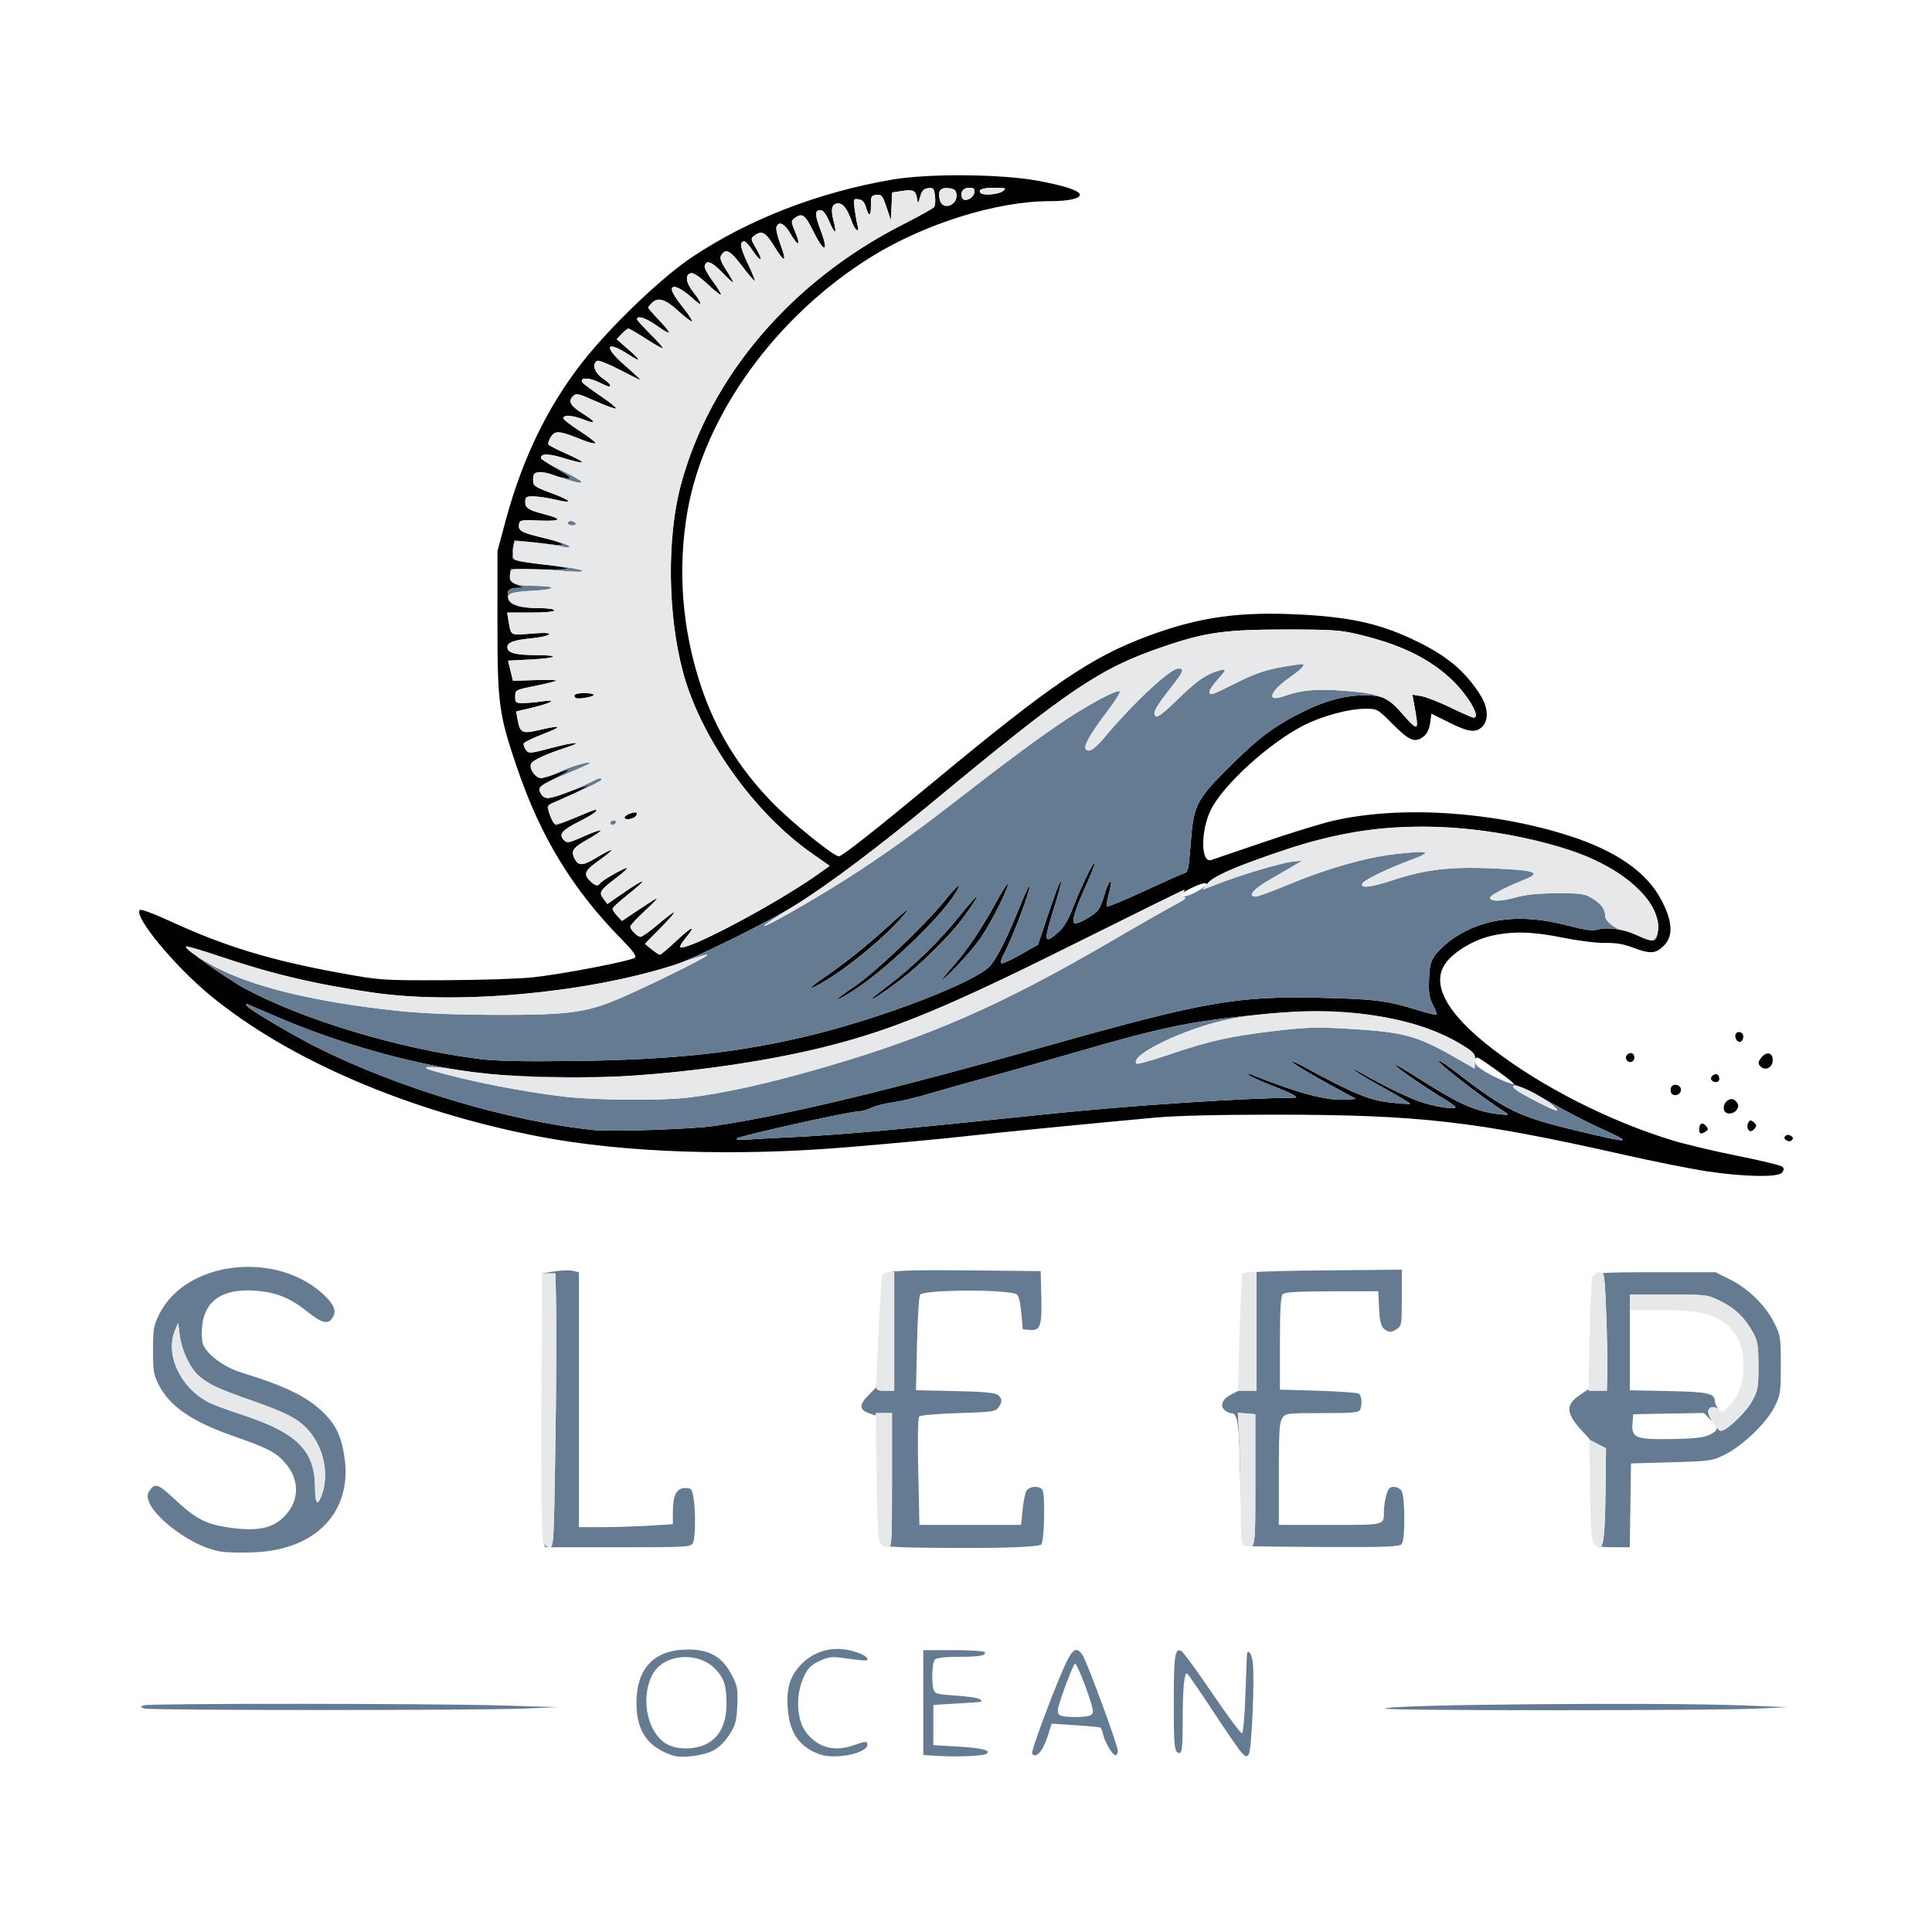 <?xml version="1.0" encoding="UTF-8"?>
<svg xmlns="http://www.w3.org/2000/svg" xmlns:xlink="http://www.w3.org/1999/xlink" width="1000px" height="1000px" viewBox="0 0 5036.398 5036.398">
  <g id="20341927-07a7-4dd6-8a90-05a4cc2a1f05">
    <g style="">
      <g id="20341927-07a7-4dd6-8a90-05a4cc2a1f05-child-0">
        <path style="stroke: rgb(193,193,193); stroke-width: 0; stroke-dasharray: none; stroke-linecap: butt; stroke-dashoffset: 0; stroke-linejoin: miter; stroke-miterlimit: 4; fill: rgb(1,1,1); fill-rule: nonzero; opacity: 1;" transform="matrix(5.829 0 0 5.829 2518.199 2518.199) matrix(1 0 0 1 0 -129.874)  translate(-512.104, -372.174)" d="M 843.50 593.87 C 836.35 592.79 819.47 589.42 806.00 586.38 C 739.89 571.46 714.93 568.59 651.00 568.53 C 626.06 568.51 606.15 568.99 597.00 569.82 C 572.09 572.08 521.87 577.00 513.50 577.99 C 505.07 579.00 481.32 581.22 459.50 583.05 C 408.97 587.28 359.21 585.59 321.50 578.37 C 263.08 567.18 209.01 543.99 174.00 515.10 C 157.98 501.88 139.77 479.77 142.62 477.00 C 143.11 476.54 148.87 478.64 155.50 481.70 C 180.58 493.28 200.92 499.49 232.50 505.23 C 250.22 508.45 250.94 508.50 279.00 508.40 C 294.67 508.35 312.45 507.77 318.50 507.11 C 332.00 505.65 362.69 499.71 364.11 498.29 C 364.83 497.57 363.02 495.09 358.24 490.25 C 336.37 468.07 322.03 444.64 311.49 413.85 C 303.17 389.56 302.56 385.09 302.56 348.50 L 302.57 316.50 L 306.19 303.00 C 314.12 273.46 326.62 248.55 343.83 227.97 C 356.88 212.37 377.14 193.34 389.48 185.10 C 414.95 168.09 445.98 156.05 479.00 150.37 C 495.18 147.59 527.43 147.82 543.96 150.83 C 556.16 153.06 563.00 155.32 563.00 157.14 C 563.00 158.89 557.80 160.00 549.53 160.00 C 525.99 160.00 493.87 169.99 470.00 184.74 C 427.27 211.15 395.11 255.55 387.56 298.57 C 383.03 324.39 385.08 351.28 393.51 376.66 C 400.07 396.42 410.18 413.06 424.96 428.41 C 433.53 437.31 452.85 453.00 455.25 453.00 C 456.68 453.00 470.95 441.77 498.08 419.30 C 550.40 375.96 568.19 363.87 593.50 354.48 C 616.70 345.87 634.55 343.40 662.50 344.92 C 685.24 346.16 698.45 349.29 714.47 357.21 C 727.67 363.74 735.52 370.44 742.08 380.79 C 745.62 386.37 745.98 392.02 743.00 395.00 C 740.10 397.90 736.88 397.49 728.07 393.09 L 720.24 389.19 L 719.68 393.33 C 719.34 395.89 718.29 398.15 716.95 399.24 C 713.02 402.42 710.51 401.47 703.07 394.00 C 696.16 387.06 696.05 387.00 690.71 387.00 C 683.38 387.00 671.66 390.14 663.33 394.33 C 647.95 402.08 627.06 421.05 621.58 432.24 C 616.97 441.67 617.09 456.20 621.77 454.65 C 622.72 454.34 633.24 450.75 645.15 446.69 C 657.05 442.62 671.02 438.32 676.19 437.12 C 706.02 430.23 747.40 432.82 781.50 443.70 C 803.01 450.57 816.68 460.12 823.25 472.86 C 828.19 482.44 828.44 488.71 824.08 493.08 C 820.55 496.60 817.99 496.73 810.29 493.79 C 806.20 492.22 802.60 491.62 798.00 491.73 C 794.42 491.82 786.05 490.79 779.39 489.44 C 765.30 486.60 756.65 486.37 746.92 488.59 C 739.43 490.29 730.80 495.36 726.94 500.32 C 719.61 509.74 726.80 523.20 747.72 539.24 C 769.85 556.20 799.57 571.30 827.95 580.01 C 833.70 581.77 846.90 584.91 857.28 586.98 C 867.65 589.05 876.63 591.23 877.23 591.83 C 878.01 592.61 877.96 593.35 877.04 594.46 C 875.23 596.63 860.11 596.36 843.50 593.87 Z M 294.00 543.57 C 301.59 544.55 313.50 544.81 337.00 544.52 C 382.43 543.96 411.63 540.71 444.50 532.57 C 476.15 524.72 516.24 509.14 522.72 502.18 C 525.72 498.96 530.33 489.88 535.52 477.00 C 537.62 471.77 539.72 467.07 540.18 466.54 C 542.50 463.88 533.37 488.58 529.08 496.59 C 527.86 498.87 527.41 500.64 528.01 500.84 C 528.58 501.03 532.48 499.23 536.69 496.84 L 544.34 492.50 L 547.66 482.50 C 552.11 469.06 554.13 463.80 554.63 464.29 C 554.85 464.52 553.46 469.76 551.52 475.94 C 546.67 491.40 546.89 492.67 553.42 486.94 C 555.86 484.80 557.84 481.44 560.05 475.71 C 563.34 467.19 568.70 456.00 569.49 456.00 C 570.07 456.00 569.16 458.35 564.59 468.69 C 560.43 478.11 559.18 483.00 560.91 483.00 C 563.19 483.00 569.99 478.94 571.40 476.74 C 572.19 475.51 573.32 472.70 573.92 470.50 C 575.09 466.16 576.96 462.65 576.98 464.74 C 576.99 465.42 576.46 467.99 575.80 470.45 C 575.14 472.92 574.84 475.17 575.13 475.46 C 575.42 475.75 582.82 472.67 591.58 468.62 C 600.33 464.57 608.43 460.97 609.56 460.62 C 611.43 460.05 611.71 458.80 612.59 447.24 C 613.89 429.99 615.06 427.70 630.40 412.48 C 643.26 399.70 650.60 394.27 663.50 388.01 C 673.46 383.18 681.84 381.00 690.44 381.00 C 698.68 381.00 701.31 382.31 707.40 389.43 C 714.44 397.67 714.81 397.27 712.36 384.10 L 711.73 380.69 L 715.59 381.32 C 717.72 381.67 723.67 383.98 728.82 386.47 C 733.97 388.96 738.59 391.00 739.09 391.00 C 742.73 391.00 736.11 380.05 728.13 372.88 C 718.27 364.01 705.82 358.12 687.84 353.80 C 679.49 351.80 675.95 351.56 654.50 351.57 C 627.94 351.59 619.10 352.84 600.50 359.18 C 571.93 368.93 558.63 377.88 497.50 428.48 C 473.57 448.29 450.59 465.62 436.83 474.24 C 424.27 482.10 390.31 498.90 381.00 501.86 C 342.11 514.19 284.58 519.39 246.97 513.96 C 221.33 510.26 201.65 505.62 178.67 497.84 C 170.51 495.09 163.62 493.04 163.36 493.31 C 162.46 494.20 181.45 507.75 190.00 512.32 C 216.14 526.28 258.50 539.01 294.00 543.57 Z M 371.50 494.56 C 373.15 495.90 374.82 496.99 375.21 497.00 C 375.61 497.00 378.88 494.24 382.49 490.86 C 389.65 484.16 391.73 483.44 386.86 489.36 C 385.16 491.42 383.99 493.32 384.26 493.59 C 386.52 495.86 427.64 474.06 446.32 460.70 L 451.13 457.26 L 443.12 451.64 C 417.21 433.49 393.35 399.89 385.50 370.50 C 378.66 344.88 378.27 310.47 384.57 286.95 C 397.53 238.52 434.01 195.73 483.97 170.37 C 491.10 166.74 497.34 163.27 497.83 162.64 C 498.32 162.01 498.51 159.79 498.24 157.69 C 497.82 154.29 497.50 153.92 495.19 154.19 C 493.21 154.43 492.39 155.31 491.62 158.00 C 490.70 161.23 490.60 161.31 490.23 159.00 C 489.63 155.25 488.59 154.69 483.62 155.43 L 479.09 156.11 L 478.80 162.30 L 478.50 168.50 L 476.55 162.70 C 474.80 157.49 474.35 156.94 472.05 157.20 C 469.75 157.47 469.51 157.91 469.59 161.75 C 469.69 166.81 468.65 167.27 467.36 162.75 C 466.70 160.44 465.75 159.40 464.07 159.16 C 461.79 158.83 461.72 159.00 462.32 163.66 C 462.67 166.32 463.24 169.51 463.59 170.75 C 464.68 174.55 462.48 173.24 461.09 169.25 C 459.12 163.61 457.18 161.00 454.95 161.00 C 452.14 161.00 451.46 163.55 452.87 168.79 C 454.53 175.02 453.56 175.18 450.95 169.10 C 449.42 165.56 448.18 164.00 446.88 164.00 C 444.46 164.00 444.49 166.15 447.00 172.76 C 450.99 183.26 448.76 183.54 443.66 173.17 C 440.21 166.16 438.72 165.11 435.60 167.49 C 433.75 168.91 433.75 169.04 435.80 173.97 C 438.39 180.22 437.09 180.53 433.55 174.50 C 430.88 169.94 428.42 168.75 427.35 171.52 C 427.03 172.36 427.77 175.71 428.99 178.97 C 432.15 187.41 431.14 188.03 426.53 180.49 C 422.48 173.87 420.84 172.93 417.52 175.36 C 415.72 176.68 415.75 176.90 418.37 181.36 C 421.69 187.04 420.29 187.55 416.62 182.00 C 415.16 179.80 413.55 178.00 413.04 178.00 C 410.71 178.00 411.09 180.66 414.43 187.69 C 416.42 191.87 417.87 195.46 417.66 195.67 C 417.46 195.88 414.87 192.87 411.92 188.99 C 406.60 181.99 404.67 180.98 402.68 184.14 C 401.89 185.40 402.38 186.92 404.82 190.73 C 406.57 193.45 408.00 195.97 408.00 196.33 C 408.00 196.70 405.79 194.70 403.08 191.89 C 398.33 186.96 395.81 186.07 395.22 189.11 C 395.07 189.91 396.75 192.98 398.96 195.95 C 401.18 198.92 402.77 201.56 402.51 201.83 C 402.24 202.09 399.54 199.96 396.50 197.09 C 393.24 194.00 390.26 191.99 389.24 192.19 C 386.26 192.76 386.74 196.38 390.41 201.02 C 394.39 206.06 394.30 207.58 390.24 203.81 C 386.18 200.03 382.23 197.74 381.04 198.47 C 379.71 199.30 381.04 201.84 386.19 208.36 C 388.32 211.06 389.84 213.49 389.57 213.76 C 389.29 214.04 386.54 211.95 383.45 209.13 C 377.56 203.75 374.36 202.79 371.57 205.57 C 370.71 206.44 370.00 207.36 370.00 207.63 C 370.00 207.90 372.32 210.57 375.15 213.56 C 381.09 219.84 380.57 220.48 373.57 215.50 C 368.98 212.24 365.00 210.97 365.00 212.78 C 365.00 213.21 367.69 216.22 370.97 219.47 C 374.26 222.73 376.77 225.57 376.55 225.79 C 376.32 226.01 372.95 224.12 369.04 221.59 C 365.13 219.07 361.58 217.00 361.14 217.00 C 360.71 217.00 359.35 218.07 358.12 219.37 L 355.89 221.75 L 361.18 226.37 C 366.98 231.45 367.00 232.32 361.23 228.60 C 350.99 222.00 349.91 225.04 359.52 233.42 C 363.67 237.04 366.83 240.00 366.55 240.00 C 366.27 240.00 362.04 237.91 357.15 235.36 C 352.26 232.81 347.75 231.04 347.13 231.42 C 344.78 232.87 345.95 236.71 349.49 239.12 C 351.41 240.43 352.99 241.84 352.99 242.25 C 353.00 243.35 352.50 243.22 347.63 240.85 C 343.39 238.79 339.19 238.88 340.51 241.01 C 340.85 241.57 344.52 244.31 348.65 247.10 C 352.78 249.89 355.91 252.42 355.61 252.73 C 355.30 253.03 351.20 251.56 346.49 249.47 C 338.64 245.97 337.79 245.78 336.32 247.25 C 334.03 249.54 335.26 251.62 340.99 255.18 C 346.84 258.82 346.85 259.96 341.02 257.63 C 336.42 255.78 332.00 255.49 332.00 257.03 C 332.00 257.60 335.41 260.25 339.58 262.93 C 343.75 265.60 346.79 268.01 346.33 268.30 C 345.87 268.58 342.93 267.77 339.80 266.50 C 330.31 262.64 328.39 262.48 326.48 265.39 C 325.57 266.78 325.08 268.31 325.38 268.81 C 325.68 269.30 329.33 271.18 333.49 273.00 C 337.64 274.81 340.81 276.53 340.51 276.82 C 340.22 277.11 336.66 276.30 332.59 275.03 C 325.72 272.87 322.00 272.78 322.00 274.76 C 322.00 275.22 325.26 277.47 329.25 279.77 C 335.10 283.14 335.99 283.95 333.87 283.97 C 332.43 283.99 329.57 283.30 327.52 282.44 C 325.47 281.59 322.60 281.02 321.15 281.19 C 318.94 281.45 318.50 282.00 318.50 284.50 C 318.50 287.34 318.93 287.66 326.76 290.58 C 336.05 294.04 336.77 295.48 328.19 293.43 C 325.06 292.68 320.81 292.06 318.75 292.04 C 315.42 292.00 315.00 292.28 315.00 294.46 C 315.00 297.25 316.37 298.14 323.50 299.99 C 331.96 302.20 331.25 303.21 321.50 302.84 C 312.89 302.51 312.49 302.59 312.19 304.68 C 311.80 307.41 313.41 308.28 323.00 310.53 C 332.01 312.65 334.84 314.57 327.50 313.59 C 324.75 313.22 319.72 312.65 316.32 312.32 L 310.14 311.72 L 309.45 315.44 C 309.06 317.48 309.14 319.54 309.62 320.02 C 310.11 320.50 314.77 321.42 320.00 322.05 C 337.63 324.19 338.44 324.91 323.00 324.70 L 308.50 324.50 L 308.18 327.27 C 307.92 329.58 308.41 330.28 311.18 331.48 L 314.50 332.92 L 311.31 332.96 C 307.60 333.01 306.58 334.19 307.40 337.46 C 308.18 340.55 312.55 342.00 321.15 342.00 C 325.05 342.00 328.00 342.43 328.00 343.00 C 328.00 343.60 323.82 344.00 317.45 344.00 L 306.91 344.00 L 307.53 347.75 C 308.03 350.74 308.21 352.34 309.10 353.13 C 310.21 354.10 312.40 353.83 317.64 353.40 C 323.59 352.92 326.10 353.03 325.66 353.75 C 325.30 354.32 321.74 355.12 317.75 355.51 C 309.78 356.30 307.00 357.33 307.00 359.50 C 307.00 362.00 310.62 363.00 319.60 363.00 C 331.16 363.00 329.43 364.37 317.08 365.00 L 307.32 365.50 L 308.41 370.00 L 309.50 374.50 L 319.48 374.19 C 324.97 374.02 329.20 374.13 328.89 374.44 C 328.58 374.75 324.32 375.81 319.41 376.80 C 310.61 378.57 310.50 378.63 310.50 381.55 C 310.50 384.26 310.78 384.50 314.00 384.47 C 315.92 384.46 319.73 384.12 322.46 383.71 C 329.56 382.66 326.90 384.41 318.23 386.49 L 310.95 388.23 L 311.59 391.86 C 312.64 397.79 313.65 398.29 321.07 396.55 C 331.36 394.12 332.17 394.82 323.07 398.29 C 318.44 400.05 314.49 401.97 314.31 402.54 C 314.12 403.11 314.57 404.39 315.29 405.39 C 316.56 407.11 317.06 407.07 326.86 404.49 C 337.77 401.61 341.71 401.63 332.81 404.52 C 323.84 407.43 318.17 410.11 317.55 411.73 C 316.72 413.88 319.64 418.00 321.99 418.00 C 323.05 418.00 326.25 417.08 329.09 415.96 C 336.47 413.06 336.14 414.12 328.46 418.02 C 320.90 421.86 320.53 422.25 321.99 424.98 C 323.44 427.69 326.09 427.49 334.95 423.99 C 339.04 422.38 342.60 421.27 342.85 421.52 C 343.27 421.94 333.14 426.86 327.30 429.08 C 326.03 429.56 325.00 430.43 325.00 431.01 C 325.00 432.86 327.87 439.00 328.73 439.00 C 329.19 439.00 333.30 437.42 337.86 435.50 C 346.97 431.66 347.41 431.53 346.48 433.02 C 346.14 433.59 342.71 435.63 338.88 437.56 C 331.37 441.34 329.83 443.26 332.31 445.74 C 333.75 447.18 334.52 447.03 341.06 444.11 C 345.01 442.35 348.45 441.12 348.72 441.39 C 348.98 441.65 346.72 443.27 343.68 444.98 C 336.40 449.09 335.39 450.36 336.84 453.56 C 338.63 457.47 340.48 457.46 347.02 453.49 C 350.38 451.45 353.31 449.97 353.54 450.21 C 353.77 450.44 351.27 452.53 347.98 454.85 C 341.54 459.39 340.89 460.89 344.00 464.00 C 346.19 466.19 347.56 466.51 348.46 465.06 C 349.25 463.79 360.01 457.68 360.54 458.20 C 360.77 458.43 358.80 460.27 356.16 462.28 C 348.32 468.26 347.79 469.07 349.93 471.91 L 351.74 474.30 L 359.39 469.01 C 363.60 466.10 367.24 463.91 367.48 464.14 C 367.71 464.38 364.80 467.03 361.00 470.04 C 357.21 473.04 354.08 475.92 354.05 476.44 C 354.02 476.95 354.96 478.39 356.12 479.63 L 358.25 481.89 L 365.37 477.12 C 375.81 470.14 376.22 470.15 368.72 477.16 C 364.99 480.65 361.95 483.91 361.97 484.42 C 362.02 485.86 365.17 489.00 366.58 489.00 C 367.27 489.00 370.74 486.52 374.28 483.50 C 377.83 480.48 381.11 478.00 381.59 478.00 C 382.06 478.00 379.31 481.18 375.47 485.06 L 368.50 492.13 Z M 345.50 575.39 C 353.67 576.24 389.84 575.02 399.50 573.58 C 431.39 568.82 477.79 557.67 547.50 538.02 C 618.94 517.89 633.05 515.40 670.91 516.27 C 694.83 516.82 700.51 517.54 713.79 521.67 C 718.35 523.10 722.28 524.06 722.52 523.81 C 722.77 523.57 722.05 521.59 720.92 519.43 C 719.28 516.26 718.94 514.03 719.19 507.92 C 719.46 501.41 719.90 499.82 722.34 496.62 C 723.90 494.58 727.55 491.33 730.46 489.40 C 743.92 480.46 760.58 478.61 780.65 483.82 C 788.73 485.92 792.27 486.42 794.50 485.77 C 798.98 484.48 806.33 485.59 812.95 488.56 C 816.20 490.02 819.30 490.93 819.85 490.59 C 821.90 489.33 822.16 483.99 820.43 478.75 C 816.97 468.28 800.78 456.23 782.00 450.15 C 761.82 443.61 738.11 439.85 716.50 439.77 C 691.43 439.68 671.92 443.63 639.90 455.30 C 628.12 459.60 621.91 462.70 620.18 465.16 C 620.02 465.39 619.79 465.65 619.51 465.91 C 619.92 465.35 619.73 465.01 618.81 465.02 C 617.10 465.05 611.10 467.81 609.13 469.34 C 609.72 468.59 609.97 468.00 609.67 468.00 C 609.36 468.00 587.14 478.94 560.30 492.32 C 513.59 515.60 492.17 525.08 470.65 532.03 C 440.89 541.63 403.85 548.20 363.36 551.07 C 343.23 552.50 307.24 551.76 291.69 549.59 C 263.42 545.65 231.83 536.75 204.47 525.01 C 197.89 522.18 191.86 519.60 191.09 519.27 C 190.18 518.88 189.93 519.08 190.39 519.83 C 191.35 521.38 210.72 532.83 221.78 538.39 C 258.31 556.74 307.62 571.48 345.50 575.39 Z M 756.45 554.07 C 754.42 552.08 741.68 543.00 740.92 543.00 C 740.44 543.00 740.06 543.20 739.79 543.52 C 739.90 541.59 738.99 540.56 735.24 538.15 C 716.32 526.01 685.30 520.19 653.79 522.88 C 613.84 526.28 603.62 528.29 556.50 541.98 C 544.95 545.33 528.75 549.92 520.50 552.16 C 512.25 554.40 501.00 557.57 495.50 559.21 C 490.00 560.84 482.65 562.58 479.16 563.06 C 475.67 563.55 471.44 564.63 469.76 565.47 C 468.07 566.31 465.72 567.00 464.53 567.00 C 460.29 567.00 410.92 577.98 409.50 579.23 C 408.91 579.75 411.61 579.90 416.00 579.58 C 420.12 579.29 429.35 578.79 436.50 578.48 C 443.65 578.17 459.40 577.03 471.50 575.94 C 490.64 574.22 503.94 572.90 551.00 568.03 C 586.40 564.36 637.43 561.03 658.45 561.00 C 661.65 561.00 659.10 559.53 649.00 555.57 C 643.78 553.52 639.05 551.36 638.50 550.77 C 637.80 550.03 638.10 549.95 639.50 550.51 C 660.62 558.97 673.58 562.42 682.05 561.82 L 686.50 561.50 L 673.73 554.52 C 666.70 550.68 659.72 546.50 658.23 545.23 C 656.68 543.92 659.18 544.92 664.00 547.54 C 685.16 559.03 692.38 562.02 701.55 563.06 C 706.35 563.61 710.45 563.88 710.67 563.66 C 710.88 563.45 705.95 560.47 699.71 557.03 C 693.47 553.59 687.27 549.90 685.93 548.83 C 684.59 547.75 685.97 548.28 689.00 549.99 C 698.86 555.56 708.38 560.23 714.50 562.50 C 720.66 564.79 731.00 566.47 731.00 565.19 C 731.00 564.79 728.41 562.94 725.25 561.07 C 718.31 556.98 704.00 547.06 704.00 546.35 C 704.00 545.82 706.89 547.50 718.00 554.50 C 733.20 564.07 740.51 567.18 750.50 568.33 C 754.63 568.80 755.17 568.69 753.61 567.70 C 742.99 560.95 722.54 545.12 723.37 544.30 C 723.65 544.02 727.61 546.69 732.19 550.23 C 753.04 566.39 759.39 569.47 784.30 575.47 C 809.99 581.66 811.23 581.56 795.65 574.54 C 790.41 572.18 780.59 567.10 773.82 563.25 C 767.65 559.74 760.46 556.22 756.93 554.96 C 757.10 554.86 756.95 554.56 756.45 554.07 Z M 463.26 512.04 C 459.17 514.77 455.31 517.00 454.68 517.00 C 454.04 517.00 457.34 514.45 462.01 511.33 C 471.48 505.01 494.05 483.53 503.14 472.18 C 509.28 464.52 511.12 464.05 506.03 471.45 C 498.54 482.35 476.78 502.99 463.26 512.04 Z M 482.50 508.46 C 474.66 514.39 470.00 517.48 470.00 516.74 C 470.00 516.46 473.49 513.63 477.75 510.45 C 488.05 502.75 500.59 490.50 509.18 479.75 C 518.92 467.57 519.84 468.20 510.62 480.73 C 504.94 488.45 491.72 501.48 482.50 508.46 Z M 449.56 508.43 C 440.81 513.69 440.52 512.77 449.07 506.90 C 457.93 500.81 467.86 492.88 476.32 485.15 C 485.94 476.36 488.00 474.86 484.07 479.50 C 476.38 488.59 460.74 501.70 449.56 508.43 Z M 518.89 489.16 C 516.56 492.59 511.29 498.80 507.19 502.95 C 499.43 510.80 499.28 510.12 506.87 501.50 C 512.69 494.88 519.64 484.51 525.48 473.70 C 528.09 468.86 530.47 465.14 530.76 465.42 C 531.58 466.25 523.57 482.27 518.89 489.16 Z M 500.41 159.50 C 501.64 164.38 508.54 161.87 507.83 156.81 C 507.57 155.02 506.77 154.43 504.24 154.19 C 500.56 153.83 499.39 155.45 500.41 159.50 Z M 851.67 567.33 C 850.34 566.00 851.04 563.05 852.93 562.04 C 854.39 561.26 855.25 561.39 856.43 562.57 C 857.61 563.75 857.74 564.61 856.96 566.07 C 855.95 567.96 853.00 568.66 851.67 567.33 Z M 867.15 546.68 C 866.22 545.56 866.37 544.76 867.83 542.96 C 870.33 539.88 873.26 540.92 872.82 544.74 C 872.46 547.88 869.10 549.03 867.15 546.68 Z M 518.69 156.36 C 519.90 157.57 526.62 157.00 528.56 155.53 C 530.34 154.18 530.03 154.06 524.81 154.03 C 519.49 154.00 517.20 154.87 518.69 156.36 Z M 510.35 158.48 C 511.19 160.65 515.42 158.83 515.82 156.14 C 516.08 154.42 515.63 154.00 513.54 154.00 C 510.80 154.00 509.40 155.98 510.35 158.48 Z M 827.36 558.51 C 827.02 557.60 827.21 556.39 827.80 555.80 C 829.32 554.28 832.21 555.67 831.81 557.74 C 831.37 560.04 828.16 560.59 827.36 558.51 Z M 345.57 380.89 C 344.97 381.86 338.23 382.90 337.47 382.14 C 336.08 380.74 337.50 380.00 341.56 380.00 C 344.07 380.00 345.87 380.40 345.57 380.89 Z M 861.70 574.66 C 861.42 573.92 861.56 572.71 862.02 571.97 C 862.71 570.86 863.12 570.85 864.44 571.95 C 865.65 572.95 865.76 573.59 864.89 574.63 C 863.45 576.36 862.36 576.37 861.70 574.66 Z M 856.34 534.43 C 855.55 532.38 857.13 530.84 858.90 531.94 C 860.42 532.87 859.72 536.00 858.00 536.00 C 857.42 536.00 856.67 535.29 856.34 534.43 Z M 840.00 575.06 C 840.00 572.41 841.50 571.69 843.07 573.59 C 844.14 574.88 844.12 575.31 842.94 576.06 C 840.75 577.44 840.00 577.19 840.00 575.06 Z M 807.50 544.00 C 806.66 542.65 807.79 541.00 809.56 541.00 C 810.35 541.00 811.00 541.90 811.00 543.00 C 811.00 545.07 808.59 545.76 807.50 544.00 Z M 364.62 434.81 C 363.76 436.19 360.10 436.96 359.44 435.90 C 359.13 435.40 360.09 434.53 361.58 433.97 C 364.41 432.89 365.60 433.22 364.62 434.81 Z M 845.43 552.89 C 844.68 551.67 846.92 549.83 848.20 550.62 C 848.64 550.90 849.00 551.77 849.00 552.56 C 849.00 554.26 846.42 554.49 845.43 552.89 Z M 879.00 580.00 C 878.01 579.39 877.85 578.75 878.52 578.08 C 879.14 577.46 880.08 577.43 881.00 578.00 C 881.99 578.61 882.15 579.25 881.48 579.92 C 880.86 580.54 879.92 580.57 879.00 580.00 Z M 608.36 470.42 C 608.27 471.38 610.53 471.05 613.64 469.65 C 611.96 470.45 610.36 471.00 609.42 471.00 C 608.50 471.00 608.16 470.88 608.36 470.42 Z M 745.71 550.16 C 746.53 550.61 747.38 551.05 748.25 551.49 C 748.65 551.69 749.04 551.88 749.42 552.07 C 748.10 551.45 746.81 550.79 745.71 550.16 Z" stroke-linecap="round"></path>
      </g>
      <g id="20341927-07a7-4dd6-8a90-05a4cc2a1f05-child-1">
        <path style="stroke: rgb(193,193,193); stroke-width: 0; stroke-dasharray: none; stroke-linecap: butt; stroke-dashoffset: 0; stroke-linejoin: miter; stroke-miterlimit: 4; fill: rgb(101,123,145); fill-rule: nonzero; opacity: 1;" transform="matrix(5.829 0 0 5.829 2518.199 2518.199) matrix(1 0 0 1 -0.752 62.459)  translate(-511.353, -564.507)" d="M 294.00 543.57 C 258.50 539.01 216.14 526.28 190.00 512.32 C 184.15 509.19 173.41 501.86 167.50 497.26 L 178.67 497.84 C 170.51 495.09 163.62 493.04 163.36 493.31 C 163.35 493.31 163.35 493.32 163.34 493.33 C 163.34 493.33 163.33 493.34 163.33 493.34 C 162.89 493.78 164.66 495.33 167.50 497.26 C 170.68 499.41 175.20 502.02 179.50 504.06 C 196.86 512.28 222.80 518.28 257.00 522.00 C 268.39 523.23 282.01 523.82 301.00 523.89 C 332.41 524.01 340.92 523.04 354.01 517.88 C 364.38 513.80 395.52 498.59 396.38 497.19 C 396.73 496.63 392.77 497.69 387.58 499.55 C 386.32 500.00 385.04 500.44 383.73 500.87 C 394.38 496.74 419.02 484.58 432.43 476.86 C 427.11 480.20 422.69 483.13 422.00 483.81 C 419.80 485.97 434.45 477.94 450.50 468.18 C 468.25 457.40 485.88 445.09 506.37 429.17 C 530.53 410.40 545.35 399.43 556.75 391.90 C 567.72 384.65 579.23 378.56 580.88 379.14 C 581.43 379.34 578.97 383.33 575.41 388.00 C 567.73 398.09 564.47 403.87 565.75 405.15 C 567.25 406.65 569.56 405.15 574.14 399.68 C 587.07 384.25 603.44 369.00 607.09 369.00 C 609.96 369.00 609.50 370.16 603.66 377.65 C 596.79 386.46 595.49 388.89 596.90 390.30 C 597.68 391.08 600.45 388.97 606.74 382.83 C 615.27 374.50 619.44 371.60 625.19 369.95 C 628.82 368.90 628.73 369.45 624.50 374.13 C 622.58 376.26 621.00 378.67 621.00 379.48 C 621.00 381.25 622.40 380.78 632.50 375.66 C 641.19 371.25 646.65 369.41 655.00 368.06 C 658.58 367.49 661.84 367.01 662.25 367.01 C 664.31 366.99 662.42 369.12 657.00 372.92 C 647.82 379.36 646.24 384.26 654.28 381.38 C 662.10 378.57 669.02 377.97 681.69 378.99 C 689.81 379.64 694.63 380.34 698.33 381.96 C 696.22 381.22 693.80 381.00 690.44 381.00 C 681.84 381.00 673.46 383.18 663.50 388.01 C 650.60 394.27 643.26 399.70 630.40 412.48 C 615.06 427.70 613.89 429.99 612.59 447.24 C 611.71 458.80 611.43 460.05 609.56 460.62 C 608.43 460.97 600.33 464.57 591.58 468.62 C 582.82 472.67 575.42 475.75 575.13 475.46 C 574.84 475.17 575.14 472.92 575.80 470.45 C 576.46 467.99 576.99 465.42 576.98 464.74 C 576.96 462.65 575.09 466.16 573.92 470.50 C 573.32 472.70 572.19 475.51 571.40 476.74 C 569.99 478.94 563.19 483.00 560.91 483.00 C 559.18 483.00 560.43 478.11 564.59 468.69 C 569.16 458.35 570.07 456.00 569.49 456.00 C 568.70 456.00 563.34 467.19 560.05 475.71 C 557.84 481.44 555.86 484.80 553.42 486.94 C 546.89 492.67 546.67 491.40 551.52 475.94 C 553.46 469.76 554.85 464.52 554.63 464.29 C 554.13 463.80 552.11 469.06 547.66 482.50 L 544.34 492.50 L 536.69 496.84 C 532.48 499.23 528.58 501.03 528.01 500.84 C 527.41 500.64 527.86 498.87 529.08 496.59 C 533.37 488.58 542.50 463.88 540.18 466.54 C 539.72 467.07 537.62 471.77 535.52 477.00 C 530.33 489.88 525.72 498.96 522.72 502.18 C 516.24 509.14 476.15 524.72 444.50 532.57 C 411.63 540.71 382.43 543.96 337.00 544.52 C 313.50 544.81 301.59 544.55 294.00 543.57 Z M 345.50 575.39 C 307.62 571.48 258.31 556.74 221.78 538.39 C 210.72 532.83 191.35 521.38 190.39 519.83 C 189.93 519.08 190.18 518.88 191.09 519.27 C 191.86 519.60 197.89 522.18 204.47 525.01 C 229.46 535.73 257.98 544.09 284.28 548.46 C 284.15 548.44 284.02 548.42 283.88 548.40 C 272.18 546.64 266.86 546.86 273.50 548.83 C 288.68 553.34 314.06 558.35 332.50 560.49 C 346.28 562.09 375.62 562.33 387.50 560.94 C 403.97 559.02 424.60 554.40 450.00 546.96 C 496.66 533.28 528.70 519.16 576.70 491.15 C 589.79 483.51 602.97 475.99 606.00 474.44 C 609.83 472.47 610.95 471.49 609.70 471.22 C 609.35 471.15 609.08 471.07 608.89 470.98 C 609.04 470.99 609.21 471.00 609.42 471.00 C 611.54 471.00 616.91 468.24 619.31 466.10 L 617.96 467.92 L 624.73 465.31 C 635.27 461.23 652.97 455.95 657.97 455.40 L 662.50 454.90 L 658.67 457.20 C 656.57 458.46 651.51 461.42 647.42 463.77 C 640.42 467.81 637.90 471.00 641.71 471.00 C 642.66 471.00 649.37 468.53 656.62 465.50 C 673.58 458.44 690.76 453.54 704.00 452.00 C 719.59 450.19 721.29 450.88 710.78 454.74 C 701.09 458.30 690.49 463.40 689.51 464.98 C 687.96 467.49 692.93 466.98 703.30 463.56 C 717.39 458.92 728.47 457.60 747.00 458.37 C 767.26 459.21 769.99 460.22 761.33 463.65 C 753.46 466.76 746.50 470.45 746.50 471.50 C 746.50 473.29 751.25 473.23 757.95 471.37 C 762.58 470.08 768.01 469.54 776.50 469.52 C 787.36 469.50 788.86 469.72 792.26 471.84 C 796.35 474.38 798.00 476.71 798.00 479.95 C 798.00 482.08 803.14 485.98 806.00 486.01 C 806.67 486.02 808.70 486.73 810.90 487.71 C 804.85 485.38 798.52 484.61 794.50 485.77 C 792.27 486.42 788.73 485.92 780.65 483.82 C 760.58 478.61 743.92 480.46 730.46 489.40 C 727.55 491.33 723.90 494.58 722.34 496.62 C 719.90 499.82 719.46 501.41 719.19 507.92 C 718.94 514.03 719.28 516.26 720.92 519.43 C 722.05 521.59 722.77 523.57 722.52 523.81 C 722.28 524.06 718.35 523.10 713.79 521.67 C 700.51 517.54 694.83 516.82 670.91 516.27 C 633.05 515.40 618.94 517.89 547.50 538.02 C 477.79 557.67 431.39 568.82 399.50 573.58 C 389.84 575.02 353.67 576.24 345.50 575.39 Z M 409.50 579.23 C 410.92 577.98 460.29 567.00 464.53 567.00 C 465.72 567.00 468.07 566.31 469.76 565.47 C 471.44 564.63 475.67 563.55 479.16 563.06 C 482.65 562.58 490.00 560.84 495.50 559.21 C 501.00 557.57 512.25 554.40 520.50 552.16 C 528.75 549.92 544.95 545.33 556.50 541.98 C 598.19 529.87 611.00 526.90 641.07 524.02 C 636.98 524.53 633.09 525.16 629.50 525.90 C 609.94 529.93 584.75 542.08 588.40 545.73 C 588.75 546.09 595.22 544.28 602.77 541.71 C 620.89 535.54 630.16 533.46 650.00 531.11 C 664.07 529.45 668.86 529.30 682.50 530.08 C 707.25 531.51 713.40 533.09 729.29 542.07 C 734.90 545.25 739.52 547.88 739.55 547.92 C 739.58 547.97 739.65 546.44 739.70 544.54 C 739.79 541.49 739.28 540.75 735.20 538.13 C 735.21 538.13 735.23 538.14 735.24 538.15 C 739.18 540.68 739.99 541.70 739.77 543.83 C 739.54 546.02 740.36 546.94 745.00 549.75 C 748.03 551.58 752.97 553.79 756.00 554.66 C 756.70 554.86 757.68 555.23 758.85 555.72 C 757.86 555.47 757.16 555.44 756.90 555.70 C 756.18 556.42 758.91 558.32 765.68 561.83 C 776.82 567.61 778.98 568.18 774.17 564.07 C 773.21 563.24 772.03 562.39 770.74 561.54 C 771.78 562.10 772.81 562.68 773.82 563.25 C 780.59 567.10 790.41 572.18 795.65 574.54 C 811.23 581.56 809.99 581.66 784.30 575.47 C 759.39 569.47 753.04 566.39 732.19 550.23 C 727.61 546.69 723.65 544.02 723.37 544.30 C 722.54 545.12 742.99 560.95 753.61 567.70 C 755.17 568.69 754.63 568.80 750.50 568.33 C 740.51 567.18 733.20 564.07 718.00 554.50 C 706.89 547.50 704.00 545.82 704.00 546.35 C 704.00 547.06 718.31 556.98 725.25 561.07 C 728.41 562.94 731.00 564.79 731.00 565.19 C 731.00 566.47 720.66 564.79 714.50 562.50 C 708.38 560.23 698.86 555.56 689.00 549.99 C 685.97 548.28 684.59 547.75 685.93 548.83 C 687.27 549.90 693.47 553.59 699.71 557.03 C 705.95 560.47 710.88 563.45 710.67 563.66 C 710.45 563.88 706.35 563.61 701.55 563.06 C 692.38 562.02 685.16 559.03 664.00 547.54 C 659.18 544.92 656.68 543.92 658.23 545.23 C 659.72 546.50 666.70 550.68 673.73 554.52 L 686.50 561.50 L 682.05 561.82 C 673.58 562.42 660.62 558.97 639.50 550.51 C 638.10 549.95 637.80 550.03 638.50 550.77 C 639.05 551.36 643.78 553.52 649.00 555.57 C 659.10 559.53 661.65 561.00 658.45 561.00 C 637.43 561.03 586.40 564.36 551.00 568.03 C 503.94 572.90 490.64 574.22 471.50 575.94 C 459.40 577.03 443.65 578.17 436.50 578.48 C 429.35 578.79 420.12 579.29 416.00 579.58 C 411.61 579.90 408.91 579.75 409.50 579.23 Z M 796.07 761.74 C 797.52 759.94 797.96 752.40 798.14 735.61 L 798.34 717.72 L 794.62 715.81 L 790.90 713.90 L 790.90 713.50 L 788.10 710.50 C 780.41 702.25 780.02 698.46 786.41 694.06 L 790.52 691.24 L 790.50 692.00 L 794.60 692.00 L 798.71 692.00 L 798.92 684.25 C 799.04 679.99 798.82 668.06 798.43 657.75 C 797.93 644.55 797.68 640.53 796.84 639.40 C 800.39 639.06 807.20 639.00 820.77 639.00 L 847.30 639.00 L 853.82 642.25 C 861.98 646.31 869.59 653.78 873.50 661.54 C 876.37 667.25 876.50 668.05 876.50 680.50 C 876.50 692.69 876.33 693.85 873.72 699.15 C 870.23 706.27 859.39 716.68 851.37 720.62 C 845.72 723.39 844.82 723.52 827.50 724.00 L 809.50 724.50 L 809.23 743.25 L 808.96 762.00 L 801.60 762.00 C 799.15 762.00 797.38 761.93 796.07 761.74 Z M 179.09 763.96 C 164.22 761.82 142.45 743.86 146.65 737.20 C 149.29 733.01 150.57 733.40 158.42 740.73 C 167.20 748.93 171.94 751.49 181.00 752.94 C 195.40 755.25 202.75 753.65 208.35 747.00 C 214.23 740.01 213.82 731.13 207.29 723.90 C 203.25 719.42 199.39 717.46 184.67 712.35 C 166.18 705.94 156.21 699.16 151.23 689.62 C 148.83 685.03 148.55 683.41 148.53 674.00 C 148.50 664.52 148.77 662.95 151.27 657.86 C 163.25 633.47 204.88 629.03 225.76 649.92 C 229.49 653.65 230.47 656.26 229.09 658.84 C 227.07 662.60 224.36 662.08 217.52 656.62 C 209.86 650.52 203.95 648.09 194.89 647.30 C 180.21 646.04 171.86 651.30 170.54 662.63 C 170.16 665.91 170.30 669.65 170.84 671.09 C 172.65 675.85 180.34 681.52 188.22 683.92 C 207.15 689.67 217.38 694.63 224.44 701.49 C 230.35 707.24 232.83 712.46 234.18 721.98 C 237.57 745.97 221.71 762.85 194.50 764.23 C 189.00 764.51 182.07 764.39 179.09 763.96 Z M 496.36 762.23 C 486.56 762.11 481.12 761.97 478.00 761.65 C 478.95 760.41 479.00 755.02 479.00 732.00 L 479.00 702.00 L 471.78 702.00 L 472.15 730.36 C 472.22 735.95 472.30 740.55 472.39 744.33 C 472.30 740.67 472.22 736.25 472.15 730.92 L 471.78 703.12 L 468.87 702.11 C 464.39 700.54 464.24 698.37 468.32 694.18 L 471.91 690.50 L 472.06 687.09 C 472.03 688.22 472.01 689.12 472.01 689.75 C 472.00 691.71 472.52 692.00 476.00 692.00 L 480.00 692.00 L 480.00 639.00 L 477.73 639.00 C 482.21 638.09 492.53 637.97 515.50 638.20 L 545.50 638.50 L 545.78 649.75 C 546.12 663.01 545.35 665.26 540.68 664.81 L 537.50 664.50 L 536.84 657.12 C 536.45 652.75 535.65 649.40 534.87 648.92 C 531.13 646.61 493.92 646.69 491.58 649.02 C 491.08 649.52 490.46 659.35 490.20 670.85 L 489.74 691.77 L 507.23 692.15 C 520.03 692.43 525.17 692.89 526.36 693.89 C 528.37 695.55 528.43 697.03 526.58 699.56 C 525.31 701.31 523.52 701.55 508.63 702.00 C 499.54 702.28 491.67 702.95 491.15 703.50 C 490.59 704.10 490.43 713.99 490.75 728.25 L 491.28 752.00 L 536.72 752.00 L 537.40 745.35 C 537.78 741.70 538.53 737.87 539.08 736.85 C 540.32 734.53 545.53 734.34 546.39 736.58 C 547.59 739.71 547.06 759.71 545.75 760.76 C 544.21 762.00 524.35 762.59 496.36 762.23 Z M 634.44 666.27 L 633.71 692.00 L 642.00 692.00 L 642.00 639.00 L 639.78 639.00 C 645.30 638.62 656.70 638.32 672.05 638.18 L 707.00 637.86 L 707.00 650.41 C 707.00 662.59 706.93 663.00 704.57 664.55 C 702.68 665.78 701.67 665.90 700.08 665.04 C 697.69 663.77 697.11 661.74 696.76 653.50 L 696.50 647.50 L 675.77 647.53 C 660.40 647.55 654.71 647.89 653.77 648.83 C 652.83 649.77 652.50 655.40 652.50 670.80 L 652.50 691.50 L 669.50 692.00 C 678.85 692.28 687.06 692.86 687.75 693.31 C 689.08 694.17 689.40 697.79 688.39 700.42 C 687.87 701.77 685.42 702.00 671.45 702.00 C 655.70 702.00 655.06 702.08 653.56 704.22 C 652.26 706.08 652.00 710.23 652.00 729.22 L 652.00 752.00 L 674.89 752.00 C 692.31 752.00 697.16 752.14 698.50 750.03 C 699.10 749.09 699.00 747.71 699.01 745.67 C 699.01 743.93 699.48 740.81 700.05 738.75 C 700.89 735.74 701.57 735.00 703.51 735.00 C 704.90 735.00 706.38 735.85 706.99 736.99 C 708.52 739.84 708.51 758.68 706.98 760.53 C 705.94 761.78 700.62 761.98 672.13 761.88 C 658.07 761.84 645.53 761.68 639.94 761.51 C 641.57 760.21 641.50 754.00 641.50 731.99 L 641.50 702.50 L 637.59 702.18 L 633.69 701.86 L 634.34 713.18 C 634.70 719.41 634.99 732.68 635.00 742.68 C 635.00 743.08 635.00 743.48 635.00 743.87 C 634.93 740.98 634.87 737.61 634.80 733.69 C 634.32 706.31 633.74 702.00 630.54 702.00 C 629.77 702.00 628.44 701.29 627.57 700.43 C 625.57 698.42 626.92 695.61 630.88 693.56 L 633.71 692.10 L 633.71 692.00 L 634.43 666.30 C 634.49 664.11 634.56 661.99 634.63 659.95 C 634.57 661.98 634.50 664.10 634.44 666.27 Z M 844.75 711.63 C 847.06 710.44 848.05 709.62 847.76 708.43 C 848.53 709.34 849.24 709.94 849.62 709.96 C 852.07 710.05 860.76 701.85 863.55 696.82 C 866.29 691.88 866.50 690.76 866.50 681.00 C 866.50 672.02 866.17 669.89 864.24 666.28 C 860.66 659.58 856.34 655.33 849.78 652.05 C 843.69 649.00 843.67 649.00 826.34 649.00 L 809.00 649.00 L 809.00 691.80 L 826.35 692.15 C 844.17 692.51 847.00 693.15 847.00 696.79 C 847.00 697.65 847.79 699.21 848.75 700.27 C 848.75 700.28 848.76 700.29 848.77 700.29 C 846.73 698.60 844.00 699.19 844.00 701.40 C 844.00 702.11 844.78 703.93 845.81 705.68 C 845.58 705.43 845.33 705.17 845.05 704.90 L 842.10 701.95 L 826.30 702.22 L 810.50 702.50 L 810.19 706.32 C 809.61 713.28 811.41 713.95 829.50 713.57 C 838.41 713.38 842.34 712.89 844.75 711.63 Z M 322.97 759.41 C 323.55 760.95 324.73 762.00 325.86 762.00 C 327.69 762.00 327.79 760.35 328.45 716.75 C 328.84 691.86 329.00 664.30 328.82 655.50 L 328.50 639.50 L 322.50 639.50 L 328.12 638.61 C 331.21 638.12 334.92 638.01 336.37 638.38 L 339.00 639.04 L 339.00 753.00 L 349.34 753.00 C 355.03 753.00 364.48 752.71 370.34 752.35 L 381.00 751.70 L 381.01 746.10 C 381.03 738.66 382.68 735.50 386.51 735.50 C 389.17 735.50 389.54 735.90 390.18 739.50 C 391.26 745.59 391.13 757.89 389.96 760.07 C 388.97 761.92 387.54 762.00 356.44 762.00 L 323.95 762.00 L 322.97 759.41 Z M 380.99 855.13 C 369.71 851.43 364.69 844.14 364.73 831.50 C 364.78 816.02 372.69 807.82 387.66 807.72 C 397.35 807.66 403.05 810.94 407.29 819.02 C 409.89 823.98 410.13 825.27 409.83 832.58 C 409.55 839.51 409.07 841.36 406.46 845.58 C 404.60 848.59 401.84 851.37 399.34 852.75 C 394.90 855.21 385.10 856.47 380.99 855.13 Z M 396.50 849.73 C 402.15 846.57 405.00 840.58 405.00 831.85 C 405.00 824.05 403.91 820.61 400.19 816.63 C 392.36 808.25 376.59 809.64 371.78 819.12 C 366.10 830.31 370.04 846.50 379.45 850.59 C 384.26 852.69 391.90 852.30 396.50 849.73 Z M 541.65 854.24 C 541.12 853.39 549.72 830.05 555.46 816.75 C 559.50 807.39 561.44 805.96 564.25 810.26 C 566.30 813.39 580.00 850.58 580.00 853.02 C 580.00 854.11 579.54 855.00 578.99 855.00 C 577.65 855.00 574.23 849.31 573.46 845.80 C 573.12 844.27 572.54 842.85 572.17 842.64 C 571.80 842.43 566.75 841.95 560.95 841.58 L 550.40 840.89 L 548.66 846.42 C 546.51 853.22 543.26 856.85 541.65 854.24 Z M 221.00 735.63 C 221.00 742.80 222.22 743.83 224.13 738.25 C 227.29 729.06 224.83 717.43 218.10 709.77 C 213.58 704.62 208.39 701.88 193.00 696.50 C 177.88 691.22 173.66 689.27 169.18 685.50 C 165.21 682.16 161.33 673.97 160.45 667.08 L 159.76 661.65 L 158.38 664.94 C 153.79 675.85 160.80 690.77 173.59 697.30 C 175.29 698.17 182.21 700.71 188.97 702.95 C 213.22 710.97 221.00 718.91 221.00 735.63 Z M 635.33 853.80 C 634.17 852.54 628.42 844.20 622.55 835.27 C 616.68 826.34 611.51 818.82 611.07 818.54 C 609.71 817.70 609.02 824.79 609.01 839.75 C 609.00 851.26 608.73 854.00 607.61 854.00 C 605.27 854.00 605.00 851.58 605.02 830.67 C 605.03 810.14 605.59 806.65 608.54 808.50 C 609.42 809.05 615.62 817.57 622.32 827.43 C 629.02 837.29 634.95 845.28 635.50 845.19 C 636.10 845.08 636.73 837.85 637.08 827.26 C 637.40 817.49 637.74 809.39 637.83 809.25 C 638.72 807.93 639.84 809.81 640.34 813.47 C 641.27 820.25 639.86 852.80 638.57 854.58 C 637.59 855.91 637.18 855.81 635.33 853.80 Z M 499.75 855.32 L 493.00 854.91 L 493.00 808.00 L 506.44 808.00 C 513.83 808.00 520.13 808.40 520.44 808.90 C 521.38 810.43 518.17 811.00 508.62 811.00 C 502.78 811.00 498.96 811.44 498.20 812.20 C 496.97 813.43 496.59 821.85 497.59 825.60 C 498.10 827.50 499.12 827.77 507.76 828.34 C 513.05 828.69 517.83 829.43 518.39 829.99 C 518.76 830.36 519.08 830.61 519.05 830.80 C 518.96 831.26 516.77 831.35 508.00 831.87 L 497.50 832.50 L 497.50 850.50 L 508.86 851.16 C 519.58 851.78 523.64 852.87 521.09 854.45 C 519.62 855.35 508.05 855.82 499.75 855.32 Z M 144.57 834.10 C 142.79 833.40 142.77 833.30 144.40 832.67 C 146.79 831.76 273.34 831.82 304.50 832.75 L 329.50 833.50 L 315.00 834.12 C 294.17 835.02 146.87 835.00 144.57 834.10 Z M 699.60 834.16 C 698.46 832.32 822.01 831.24 860.50 832.75 L 879.50 833.50 L 866.50 834.14 C 846.80 835.10 700.19 835.12 699.60 834.16 Z M 446.56 854.57 C 437.96 851.37 433.67 845.64 432.56 835.85 C 431.59 827.22 432.74 821.50 436.42 816.67 C 442.48 808.73 452.07 805.64 461.75 808.52 C 466.49 809.93 468.84 811.50 467.78 812.55 C 467.55 812.79 463.79 812.46 459.43 811.83 C 452.13 810.77 451.13 810.84 446.81 812.75 C 443.27 814.32 441.61 815.84 440.01 818.98 C 435.55 827.73 436.13 839.80 441.30 845.69 C 446.74 851.88 453.58 853.47 462.00 850.50 C 467.21 848.66 468.00 848.64 468.00 850.31 C 468.00 854.19 453.36 857.09 446.56 854.57 Z M 567.93 837.06 C 569.14 836.30 569.17 835.49 568.08 831.83 C 566.01 824.85 561.63 814.00 560.88 814.00 C 560.20 814.00 554.68 828.46 553.38 833.61 C 552.95 835.33 553.20 836.51 554.11 837.09 C 555.93 838.24 566.10 838.22 567.93 837.06 Z M 463.26 512.04 C 476.78 502.99 498.54 482.35 506.03 471.45 C 511.12 464.05 509.28 464.52 503.14 472.18 C 494.05 483.53 471.48 505.01 462.01 511.33 C 457.34 514.45 454.04 517.00 454.68 517.00 C 455.31 517.00 459.17 514.77 463.26 512.04 Z M 482.50 508.46 C 491.72 501.48 504.94 488.45 510.62 480.73 C 519.84 468.20 518.92 467.57 509.18 479.75 C 500.59 490.50 488.05 502.75 477.75 510.45 C 473.49 513.63 470.00 516.46 470.00 516.74 C 470.00 517.48 474.66 514.39 482.50 508.46 Z M 449.56 508.43 C 460.74 501.70 476.38 488.59 484.07 479.50 C 488.00 474.86 485.94 476.36 476.32 485.15 C 467.86 492.88 457.93 500.81 449.07 506.90 C 440.52 512.77 440.81 513.69 449.56 508.43 Z M 518.89 489.16 C 523.57 482.27 531.58 466.25 530.76 465.42 C 530.47 465.14 528.09 468.86 525.48 473.70 C 519.64 484.51 512.69 494.88 506.87 501.50 C 499.28 510.12 499.43 510.80 507.19 502.95 C 511.29 498.80 516.56 492.59 518.89 489.16 Z M 308.12 328.24 C 308.42 330.96 311.41 332.00 318.44 332.02 C 329.48 332.04 329.53 333.65 318.52 334.22 C 310.24 334.66 307.41 335.26 307.30 337.04 C 306.67 334.08 307.77 333.00 311.31 332.96 L 314.50 332.92 L 311.18 331.48 C 308.84 330.46 308.12 329.81 308.12 328.24 Z M 323.80 417.69 C 325.51 417.21 328.04 416.25 330.40 415.14 C 335.85 412.59 344.00 410.28 344.00 411.30 C 344.00 411.51 339.39 413.62 333.75 415.99 C 321.81 421.01 320.45 421.92 321.82 424.65 C 320.57 422.21 321.22 421.70 328.46 418.02 C 336.14 414.12 336.47 413.06 329.09 415.96 C 327.25 416.69 325.27 417.33 323.80 417.69 Z M 324.22 276.64 C 326.10 277.78 329.01 279.34 332.25 280.91 C 343.58 286.40 342.66 287.66 330.40 283.43 C 330.25 283.38 330.11 283.33 329.97 283.28 C 331.46 283.71 332.95 283.98 333.87 283.97 C 335.99 283.95 335.10 283.14 329.25 279.77 C 327.30 278.64 325.53 277.53 324.22 276.64 Z M 326.93 322.94 C 327.28 322.98 327.64 323.01 328.00 323.05 C 334.33 323.69 339.95 324.67 340.50 325.21 C 341.16 325.86 338.28 325.92 332.00 325.36 C 328.86 325.08 324.92 324.83 321.44 324.68 L 323.00 324.70 C 336.07 324.87 337.50 324.39 326.93 322.94 Z M 327.12 426.60 C 331.02 425.55 338.58 422.63 343.70 420.09 C 348.36 417.77 349.00 417.62 349.00 418.82 C 349.00 419.28 343.94 421.83 337.75 424.49 C 337.56 424.58 337.36 424.66 337.17 424.74 C 340.50 423.13 343.07 421.73 342.85 421.52 C 342.60 421.27 339.04 422.38 334.95 423.99 C 331.50 425.36 328.99 426.22 327.12 426.60 Z M 327.17 311.62 C 331.19 312.69 334.37 313.79 334.66 314.27 C 335.07 314.92 334.26 315.07 332.40 314.67 C 325.80 313.27 311.02 311.65 310.40 312.27 C 310.03 312.63 309.68 314.61 309.62 316.66 C 309.54 318.99 309.62 319.89 310.66 320.44 C 310.10 320.28 309.74 320.14 309.62 320.02 C 309.14 319.54 309.06 317.48 309.45 315.44 L 310.14 311.72 L 316.32 312.32 C 319.72 312.65 324.75 313.22 327.50 313.59 C 333.55 314.40 332.69 313.23 327.17 311.62 Z M 304.87 550.83 C 322.63 551.98 347.76 552.18 363.36 551.07 C 374.41 550.29 385.20 549.23 395.66 547.91 C 362.70 552.15 332.58 553.12 304.87 550.83 Z M 417.32 544.72 C 436.78 541.42 454.76 537.15 470.65 532.03 C 471.40 531.79 472.14 531.54 472.89 531.30 C 455.21 537.34 439.19 541.03 419.45 544.36 C 418.74 544.48 418.03 544.60 417.32 544.72 Z M 337.50 304.00 C 337.84 304.55 337.19 305.00 336.06 305.00 C 334.93 305.00 334.00 304.55 334.00 304.00 C 334.00 303.45 334.65 303.00 335.44 303.00 C 336.23 303.00 337.16 303.45 337.50 304.00 Z M 748.71 442.37 C 760.23 444.14 771.59 446.77 782.00 450.15 C 786.72 451.67 791.27 453.58 795.50 455.74 C 787.38 451.78 777.40 448.49 765.00 445.59 C 759.51 444.31 754.08 443.23 748.71 442.37 Z M 656.43 522.67 C 671.60 521.61 686.58 522.50 700.07 525.12 C 694.59 524.12 688.73 523.38 682.44 522.89 C 674.31 522.27 665.29 522.21 656.43 522.67 Z M 355.50 438.00 C 355.16 438.55 354.46 439.00 353.94 439.00 C 353.42 439.00 353.00 438.55 353.00 438.00 C 353.00 437.45 353.70 437.00 354.56 437.00 C 355.42 437.00 355.84 437.45 355.50 438.00 Z M 620.91 464.34 C 623.32 462.02 629.40 459.13 639.90 455.30 C 639.98 455.28 640.05 455.25 640.13 455.22 C 630.17 458.96 623.73 462.01 620.91 464.34 Z M 246.97 513.96 C 268.94 517.13 297.71 516.68 325.59 513.29 C 297.85 516.70 269.24 517.17 246.97 513.96 Z M 679.54 443.39 C 689.38 441.32 698.59 440.23 708.40 439.89 C 698.69 440.30 689.09 441.47 679.54 443.39 Z M 328.04 438.38 C 328.14 438.48 328.25 438.54 328.35 438.58 C 328.98 438.82 333.19 437.46 337.74 435.55 C 333.22 437.45 329.18 439.00 328.73 439.00 C 328.56 439.00 328.32 438.77 328.04 438.38 Z M 818.54 490.54 C 819.96 490.50 820.65 489.54 821.30 487.60 C 821.37 487.38 821.44 487.15 821.50 486.92 C 821.30 488.70 820.75 490.04 819.85 490.59 C 819.67 490.71 819.20 490.68 818.54 490.54 Z M 328.74 428.51 C 327.00 429.32 325.85 429.90 325.64 430.08 C 325.09 430.55 325.41 432.64 326.07 434.63 C 325.46 433.18 325.00 431.75 325.00 431.01 C 325.00 430.43 326.03 429.56 327.30 429.08 C 327.76 428.90 328.24 428.71 328.74 428.51 Z M 311.88 324.55 C 309.29 324.64 308.62 324.97 308.32 326.05 L 308.50 324.50 L 311.88 324.55 Z M 327.97 282.62 C 324.54 281.53 322.25 281.06 320.79 281.24 C 320.90 281.22 321.02 281.21 321.15 281.19 C 322.60 281.02 325.47 281.59 327.52 282.44 C 327.67 282.50 327.82 282.57 327.97 282.62 Z M 713.02 394.94 C 712.20 394.84 710.61 393.17 708.03 390.17 C 710.24 392.63 712.27 394.57 713.02 394.94 Z M 858.63 672.00 C 860.14 676.64 860.44 681.96 859.44 686.93 C 860.37 681.61 860.04 676.43 858.63 672.00 Z M 791.73 646.98 C 791.99 643.06 792.35 641.28 792.87 640.65 C 792.92 640.59 792.98 640.53 793.04 640.47 C 792.42 641.60 792.01 643.58 791.73 646.98 Z M 856.64 694.61 C 855.96 695.81 855.17 696.95 854.28 697.99 C 852.66 699.88 851.76 700.88 851.07 701.23 C 851.72 700.80 852.61 699.81 854.13 698.11 C 855.00 697.12 855.87 695.89 856.64 694.61 Z M 819.67 476.85 C 818.48 474.48 816.79 472.04 814.66 469.65 C 816.86 472.05 818.57 474.48 819.67 476.85 Z M 320.43 281.30 C 319.01 281.61 318.50 282.67 318.50 284.50 C 318.50 282.30 318.84 281.61 320.43 281.30 Z M 463.80 455.22 C 474.14 447.41 485.71 438.25 497.50 428.48 C 485.40 438.50 474.00 447.53 463.80 455.22 Z M 473.36 658.99 C 473.86 649.18 474.37 641.56 474.59 640.82 C 474.65 640.62 474.74 640.44 474.88 640.27 C 474.73 640.54 474.61 640.87 474.53 641.25 C 474.34 642.07 473.85 649.84 473.36 658.99 Z M 311.24 340.86 C 313.60 341.60 316.98 342.00 321.15 342.00 C 316.79 342.00 313.51 341.63 311.24 340.86 Z M 318.44 415.47 C 319.37 416.83 320.78 417.94 322.08 418.00 C 322.05 418.00 322.02 418.00 321.99 418.00 C 320.75 418.00 319.36 416.86 318.44 415.47 Z M 324.62 273.34 C 322.95 273.33 322.08 273.82 322.01 274.80 C 322.00 274.79 322.00 274.77 322.00 274.76 C 322.00 273.79 322.89 273.32 324.62 273.34 Z M 321.95 424.91 C 322.32 425.58 322.93 426.18 323.60 426.56 C 322.89 426.27 322.39 425.74 321.99 424.98 C 321.98 424.96 321.96 424.93 321.95 424.91 Z M 312.66 306.88 C 313.42 307.75 315.08 308.46 318.41 309.39 C 315.11 308.50 313.42 307.78 312.66 306.88 Z M 473.88 760.35 C 473.87 760.35 473.87 760.34 473.87 760.34 C 473.71 760.15 473.56 759.82 473.43 759.33 C 473.56 759.82 473.71 760.15 473.88 760.35 Z" stroke-linecap="round"></path>
      </g>
      <g id="20341927-07a7-4dd6-8a90-05a4cc2a1f05-child-2">
        <path style="stroke: rgb(193,193,193); stroke-width: 0; stroke-dasharray: none; stroke-linecap: butt; stroke-dashoffset: 0; stroke-linejoin: miter; stroke-miterlimit: 4; fill: rgb(231,232,234); fill-rule: nonzero; opacity: 1;" transform="matrix(5.829 0 0 5.829 2518.199 2518.199) matrix(1 0 0 1 -0.37 -43.959)  translate(-511.735, -458.089)" d="M 322.97 759.41 C 322.35 757.80 322.08 734.84 322.24 698.16 L 322.50 639.50 L 325.50 639.50 L 328.50 639.50 L 328.82 655.50 C 329.00 664.30 328.84 691.86 328.45 716.75 C 327.79 760.35 327.69 762.00 325.86 762.00 C 324.73 762.00 323.55 760.95 322.97 759.41 Z M 473.88 760.36 C 472.82 759.08 472.43 752.41 472.15 730.36 L 471.78 702.00 L 475.39 702.00 L 479.00 702.00 L 479.00 732.00 C 479.00 760.68 478.92 762.00 477.12 762.00 C 476.09 762.00 474.63 761.26 473.88 760.36 Z M 636.75 761.32 C 635.16 760.90 635.00 759.14 635.00 742.68 C 634.99 732.68 634.70 719.41 634.34 713.18 L 633.69 701.86 L 637.59 702.18 L 641.50 702.50 L 641.50 731.99 C 641.50 763.47 641.64 762.63 636.75 761.32 Z M 792.87 760.35 C 791.82 759.08 791.43 753.46 791.20 736.30 L 790.89 713.90 L 794.62 715.81 L 798.34 717.72 L 798.14 735.61 C 797.86 761.19 796.99 765.30 792.87 760.35 Z M 221.00 735.63 C 221.00 718.91 213.22 710.97 188.97 702.95 C 182.21 700.71 175.29 698.17 173.59 697.30 C 160.80 690.77 153.79 675.85 158.38 664.94 L 159.76 661.65 L 160.45 667.08 C 161.33 673.97 165.21 682.16 169.18 685.50 C 173.66 689.27 177.88 691.22 193.00 696.50 C 208.39 701.88 213.58 704.62 218.10 709.77 C 224.83 717.43 227.29 729.06 224.13 738.25 C 222.22 743.83 221.00 742.80 221.00 735.63 Z M 846.25 706.39 C 845.01 704.45 844.00 702.20 844.00 701.40 C 844.00 699.14 846.87 698.57 848.92 700.43 C 850.66 702.01 850.95 701.88 854.28 697.99 C 863.13 687.65 861.49 668.32 851.17 661.50 C 844.50 657.08 839.03 656.00 823.34 656.00 L 809.00 656.00 L 809.00 652.50 L 809.00 649.00 L 826.34 649.00 C 843.67 649.00 843.69 649.00 849.78 652.05 C 856.34 655.33 860.66 659.58 864.24 666.28 C 866.17 669.89 866.50 672.02 866.50 681.00 C 866.50 690.76 866.29 691.88 863.55 696.82 C 860.76 701.85 852.07 710.05 849.62 709.96 C 849.00 709.93 847.49 708.33 846.25 706.39 Z M 472.01 689.75 C 472.03 682.92 474.09 643.15 474.53 641.25 C 474.89 639.66 475.76 639.00 477.52 639.00 L 480.00 639.00 L 480.00 665.50 L 480.00 692.00 L 476.00 692.00 C 472.52 692.00 472.00 691.71 472.01 689.75 Z M 634.44 666.27 C 634.84 652.12 635.38 640.19 635.64 639.77 C 635.90 639.35 637.44 639.00 639.06 639.00 L 642.00 639.00 L 642.00 665.50 L 642.00 692.00 L 637.85 692.00 L 633.71 692.00 L 634.44 666.27 Z M 791.00 667.15 C 791.52 641.26 791.92 639.00 795.98 639.00 C 797.55 639.00 797.80 640.87 798.43 657.75 C 798.82 668.06 799.04 679.99 798.92 684.25 L 798.71 692.00 L 794.60 692.00 L 790.50 692.00 L 791.00 667.15 Z M 765.68 561.83 C 758.91 558.32 756.18 556.42 756.90 555.70 C 758.15 554.45 769.14 559.77 774.17 564.07 C 778.98 568.18 776.82 567.61 765.68 561.83 Z M 332.50 560.49 C 314.06 558.35 288.68 553.34 273.50 548.83 C 266.86 546.86 272.18 546.64 283.88 548.40 C 323.46 554.34 368.17 553.01 419.45 544.36 C 464.47 536.77 490.14 527.29 560.30 492.32 C 587.14 478.94 609.36 468.00 609.67 468.00 C 609.99 468.00 609.72 468.64 609.07 469.42 C 608.14 470.54 608.26 470.91 609.70 471.22 C 610.95 471.49 609.83 472.47 606.00 474.44 C 602.97 475.99 589.79 483.51 576.70 491.15 C 528.70 519.16 496.66 533.28 450.00 546.96 C 424.60 554.40 403.97 559.02 387.50 560.94 C 375.62 562.33 346.28 562.09 332.50 560.49 Z M 729.29 542.07 C 713.40 533.09 707.25 531.51 682.50 530.08 C 668.86 529.30 664.07 529.45 650.00 531.11 C 630.16 533.46 620.89 535.54 602.77 541.71 C 595.22 544.28 588.75 546.09 588.40 545.73 C 584.75 542.08 609.94 529.93 629.50 525.90 C 644.72 522.77 665.49 521.59 682.44 522.89 C 704.76 524.61 721.79 529.52 735.12 538.08 C 739.27 540.74 739.79 541.47 739.70 544.54 C 739.65 546.44 739.58 547.97 739.55 547.92 C 739.52 547.88 734.90 545.25 729.29 542.07 Z M 257.00 522.00 C 222.80 518.28 196.86 512.28 179.50 504.06 C 171.35 500.19 162.40 494.27 163.33 493.34 C 163.61 493.06 170.51 495.09 178.67 497.84 C 201.65 505.62 221.33 510.26 246.97 513.96 C 287.32 519.79 348.50 513.51 387.58 499.55 C 392.77 497.69 396.73 496.63 396.38 497.19 C 395.52 498.59 364.38 513.80 354.01 517.88 C 340.92 523.04 332.41 524.01 301.00 523.89 C 282.01 523.82 268.39 523.23 257.00 522.00 Z M 371.50 494.56 L 368.50 492.13 L 375.47 485.06 C 379.31 481.18 382.06 478.00 381.59 478.00 C 381.11 478.00 377.83 480.48 374.28 483.50 C 370.74 486.52 367.27 489.00 366.58 489.00 C 365.17 489.00 362.02 485.86 361.97 484.42 C 361.95 483.91 364.99 480.65 368.72 477.16 C 376.22 470.15 375.81 470.14 365.37 477.12 L 358.25 481.89 L 356.12 479.63 C 354.96 478.39 354.02 476.95 354.05 476.44 C 354.08 475.92 357.21 473.04 361.00 470.04 C 364.80 467.03 367.71 464.38 367.48 464.14 C 367.24 463.91 363.60 466.10 359.39 469.01 L 351.74 474.30 L 349.93 471.91 C 347.79 469.07 348.32 468.26 356.16 462.28 C 358.80 460.27 360.77 458.43 360.54 458.20 C 360.01 457.68 349.25 463.79 348.46 465.06 C 347.56 466.51 346.19 466.19 344.00 464.00 C 340.89 460.89 341.54 459.39 347.98 454.85 C 351.27 452.53 353.77 450.44 353.54 450.21 C 353.31 449.97 350.38 451.45 347.02 453.49 C 340.48 457.46 338.63 457.47 336.84 453.56 C 335.39 450.36 336.40 449.09 343.68 444.98 C 346.72 443.27 348.98 441.65 348.72 441.39 C 348.45 441.12 345.01 442.35 341.06 444.11 C 334.52 447.03 333.75 447.18 332.31 445.74 C 329.83 443.26 331.37 441.34 338.88 437.56 C 342.71 435.63 346.14 433.59 346.48 433.02 C 347.41 431.53 346.97 431.66 337.83 435.51 C 333.25 437.44 328.99 438.82 328.35 438.58 C 326.79 437.98 324.57 431.00 325.64 430.08 C 326.11 429.67 331.56 427.16 337.75 424.49 C 343.94 421.83 349.00 419.28 349.00 418.82 C 349.00 417.62 348.36 417.77 343.70 420.09 C 337.33 423.25 327.19 427.00 325.01 427.00 C 323.94 427.00 322.56 426.05 321.94 424.88 C 320.38 421.97 321.47 421.15 333.75 415.99 C 339.39 413.62 344.00 411.51 344.00 411.30 C 344.00 410.28 335.85 412.59 330.40 415.14 C 327.05 416.71 323.35 418.00 322.18 418.00 C 319.67 418.00 316.69 413.96 317.55 411.73 C 318.17 410.11 323.84 407.43 332.81 404.52 C 341.71 401.63 337.77 401.61 326.86 404.49 C 317.06 407.07 316.56 407.11 315.29 405.39 C 314.57 404.39 314.12 403.11 314.31 402.54 C 314.49 401.97 318.44 400.05 323.07 398.29 C 332.17 394.82 331.36 394.12 321.07 396.55 C 313.65 398.29 312.64 397.79 311.59 391.86 L 310.95 388.23 L 318.23 386.49 C 326.90 384.41 329.56 382.66 322.46 383.71 C 319.73 384.12 315.92 384.46 314.00 384.47 C 310.78 384.50 310.50 384.26 310.50 381.55 C 310.50 378.63 310.61 378.57 319.41 376.80 C 324.32 375.81 328.58 374.75 328.89 374.44 C 329.20 374.13 324.97 374.02 319.48 374.19 L 309.50 374.50 L 308.41 370.00 L 307.32 365.50 L 317.08 365.00 C 329.43 364.37 331.16 363.00 319.60 363.00 C 310.62 363.00 307.00 362.00 307.00 359.50 C 307.00 357.33 309.78 356.30 317.75 355.51 C 321.74 355.12 325.30 354.32 325.66 353.75 C 326.10 353.03 323.59 352.92 317.64 353.40 C 308.16 354.17 308.64 354.44 307.53 347.75 L 306.91 344.00 L 317.45 344.00 C 323.82 344.00 328.00 343.60 328.00 343.00 C 328.00 342.43 325.05 342.00 321.15 342.00 C 313.44 342.00 308.46 340.63 307.55 338.26 C 306.49 335.51 308.58 334.74 318.52 334.22 C 329.53 333.65 329.48 332.04 318.44 332.02 C 310.39 332.00 307.63 330.64 308.16 326.94 C 308.48 324.62 308.83 324.50 315.50 324.51 C 319.35 324.51 326.77 324.90 332.00 325.36 C 338.28 325.92 341.16 325.86 340.50 325.21 C 339.95 324.67 334.33 323.69 328.00 323.05 C 321.67 322.41 314.92 321.54 313.00 321.13 C 309.73 320.43 309.51 320.13 309.62 316.66 C 309.68 314.61 310.03 312.63 310.40 312.27 C 311.02 311.65 325.80 313.27 332.40 314.67 C 334.26 315.07 335.07 314.92 334.66 314.27 C 334.32 313.70 329.86 312.24 324.77 311.01 C 313.32 308.25 311.79 307.48 312.19 304.68 C 312.49 302.59 312.89 302.51 321.50 302.84 C 331.25 303.21 331.96 302.20 323.50 299.99 C 316.37 298.14 315.00 297.25 315.00 294.46 C 315.00 292.28 315.42 292.00 318.75 292.04 C 320.81 292.06 325.06 292.68 328.19 293.43 C 336.77 295.48 336.05 294.04 326.76 290.58 C 318.93 287.66 318.50 287.34 318.50 284.50 C 318.50 280.42 321.03 280.20 330.40 283.43 C 342.66 287.66 343.58 286.40 332.25 280.91 C 326.61 278.18 322.00 275.49 322.00 274.94 C 322.00 272.78 325.52 272.81 332.59 275.03 C 336.66 276.30 340.22 277.11 340.51 276.82 C 340.81 276.53 337.64 274.81 333.49 273.00 C 329.33 271.18 325.68 269.30 325.38 268.81 C 325.08 268.31 325.57 266.78 326.48 265.39 C 328.39 262.48 330.31 262.64 339.80 266.50 C 342.93 267.77 345.87 268.58 346.33 268.30 C 346.79 268.01 343.75 265.60 339.58 262.93 C 335.41 260.25 332.00 257.60 332.00 257.03 C 332.00 255.49 336.42 255.78 341.02 257.63 C 346.85 259.96 346.84 258.82 340.99 255.18 C 335.26 251.62 334.03 249.54 336.32 247.25 C 337.79 245.78 338.64 245.97 346.49 249.47 C 351.20 251.56 355.30 253.03 355.61 252.73 C 355.91 252.42 352.78 249.89 348.65 247.10 C 344.52 244.31 340.85 241.57 340.51 241.01 C 339.19 238.88 343.39 238.79 347.63 240.85 C 352.50 243.22 353.00 243.35 352.99 242.25 C 352.99 241.84 351.41 240.43 349.49 239.12 C 345.95 236.71 344.78 232.87 347.13 231.42 C 347.75 231.04 352.26 232.81 357.15 235.36 C 362.04 237.91 366.27 240.00 366.55 240.00 C 366.83 240.00 363.67 237.04 359.52 233.42 C 349.91 225.04 350.99 222.00 361.23 228.60 C 367.00 232.32 366.98 231.45 361.18 226.37 L 355.89 221.75 L 358.12 219.37 C 359.35 218.07 360.71 217.00 361.14 217.00 C 361.58 217.00 365.13 219.07 369.04 221.59 C 372.95 224.12 376.32 226.01 376.55 225.79 C 376.77 225.57 374.26 222.73 370.97 219.47 C 367.69 216.22 365.00 213.21 365.00 212.78 C 365.00 210.97 368.98 212.24 373.57 215.50 C 380.57 220.48 381.09 219.84 375.15 213.56 C 372.32 210.57 370.00 207.90 370.00 207.63 C 370.00 207.36 370.71 206.44 371.57 205.57 C 374.36 202.79 377.56 203.75 383.45 209.13 C 386.54 211.95 389.29 214.04 389.57 213.76 C 389.84 213.49 388.32 211.06 386.19 208.36 C 381.04 201.84 379.71 199.30 381.04 198.47 C 382.23 197.74 386.18 200.03 390.24 203.81 C 394.30 207.58 394.39 206.06 390.41 201.02 C 386.74 196.38 386.26 192.76 389.24 192.19 C 390.26 191.99 393.24 194.00 396.50 197.09 C 399.54 199.96 402.24 202.09 402.51 201.83 C 402.77 201.56 401.18 198.92 398.96 195.95 C 396.75 192.98 395.07 189.91 395.22 189.11 C 395.81 186.07 398.33 186.96 403.08 191.89 C 405.79 194.70 408.00 196.70 408.00 196.33 C 408.00 195.97 406.57 193.45 404.82 190.73 C 402.38 186.92 401.89 185.40 402.68 184.14 C 404.67 180.98 406.60 181.99 411.92 188.99 C 414.87 192.87 417.46 195.88 417.66 195.67 C 417.87 195.46 416.42 191.87 414.43 187.69 C 411.09 180.66 410.71 178.00 413.04 178.00 C 413.55 178.00 415.16 179.80 416.62 182.00 C 420.29 187.55 421.69 187.04 418.37 181.36 C 415.75 176.90 415.72 176.68 417.52 175.36 C 420.84 172.93 422.48 173.87 426.53 180.49 C 431.14 188.03 432.15 187.41 428.99 178.97 C 427.77 175.71 427.03 172.36 427.35 171.52 C 428.42 168.75 430.88 169.94 433.55 174.50 C 437.09 180.53 438.39 180.22 435.80 173.97 C 433.75 169.04 433.75 168.91 435.60 167.49 C 438.72 165.11 440.21 166.16 443.66 173.17 C 448.76 183.54 450.99 183.26 447.00 172.76 C 444.49 166.15 444.46 164.00 446.88 164.00 C 448.18 164.00 449.42 165.56 450.95 169.10 C 453.56 175.18 454.53 175.02 452.87 168.79 C 451.46 163.55 452.14 161.00 454.95 161.00 C 457.18 161.00 459.12 163.61 461.09 169.25 C 462.48 173.24 464.68 174.55 463.59 170.75 C 463.24 169.51 462.67 166.32 462.32 163.66 C 461.72 159.00 461.79 158.83 464.07 159.16 C 465.75 159.40 466.70 160.44 467.36 162.75 C 468.65 167.27 469.69 166.81 469.59 161.75 C 469.51 157.91 469.75 157.47 472.05 157.20 C 474.35 156.94 474.80 157.49 476.55 162.70 L 478.50 168.50 L 478.80 162.30 L 479.09 156.11 L 483.62 155.43 C 488.59 154.69 489.63 155.25 490.23 159.00 C 490.60 161.31 490.70 161.23 491.62 158.00 C 492.39 155.31 493.21 154.43 495.19 154.19 C 497.50 153.92 497.82 154.29 498.24 157.69 C 498.51 159.79 498.32 162.01 497.83 162.64 C 497.34 163.27 491.10 166.74 483.97 170.37 C 434.01 195.73 397.53 238.52 384.57 286.95 C 378.27 310.47 378.66 344.88 385.50 370.50 C 393.35 399.89 417.21 433.49 443.12 451.64 L 451.13 457.26 L 446.32 460.70 C 427.64 474.06 386.52 495.86 384.26 493.59 C 383.99 493.32 385.16 491.42 386.86 489.36 C 391.73 483.44 389.65 484.16 382.49 490.86 C 378.88 494.24 375.61 497.00 375.21 497.00 C 374.82 496.99 373.15 495.90 371.50 494.56 Z M 355.50 438.00 C 355.84 437.45 355.42 437.00 354.56 437.00 C 353.70 437.00 353.00 437.45 353.00 438.00 C 353.00 438.55 353.42 439.00 353.94 439.00 C 354.46 439.00 355.16 438.55 355.50 438.00 Z M 364.62 434.81 C 365.60 433.22 364.41 432.89 361.58 433.97 C 360.09 434.53 359.13 435.40 359.44 435.90 C 360.10 436.96 363.76 436.19 364.62 434.81 Z M 345.57 380.89 C 345.87 380.40 344.07 380.00 341.56 380.00 C 337.50 380.00 336.08 380.74 337.47 382.14 C 338.23 382.90 344.97 381.86 345.57 380.89 Z M 337.50 304.00 C 337.16 303.45 336.23 303.00 335.44 303.00 C 334.65 303.00 334.00 303.45 334.00 304.00 C 334.00 304.55 334.93 305.00 336.06 305.00 C 337.19 305.00 337.84 304.55 337.50 304.00 Z M 812.50 488.45 C 809.75 487.11 806.83 486.02 806.00 486.01 C 803.14 485.98 798.00 482.08 798.00 479.95 C 798.00 476.71 796.35 474.38 792.26 471.84 C 788.86 469.72 787.36 469.50 776.50 469.52 C 768.01 469.54 762.58 470.08 757.95 471.37 C 751.25 473.23 746.50 473.29 746.50 471.50 C 746.50 470.45 753.46 466.76 761.33 463.65 C 769.99 460.22 767.26 459.21 747.00 458.37 C 728.47 457.60 717.39 458.92 703.30 463.56 C 692.93 466.98 687.96 467.49 689.51 464.98 C 690.49 463.40 701.09 458.30 710.78 454.74 C 721.29 450.88 719.59 450.19 704.00 452.00 C 690.76 453.54 673.58 458.44 656.62 465.50 C 649.37 468.53 642.66 471.00 641.71 471.00 C 637.90 471.00 640.42 467.81 647.42 463.77 C 651.51 461.42 656.57 458.46 658.67 457.20 L 662.50 454.90 L 657.97 455.40 C 652.97 455.95 635.27 461.23 624.73 465.31 L 617.96 467.92 L 619.73 465.52 C 622.23 462.12 634.65 456.71 656.50 449.50 C 691.64 437.91 726.72 436.65 765.00 445.59 C 787.97 450.95 802.60 457.68 812.57 467.46 C 819.70 474.45 823.08 482.25 821.30 487.60 C 820.07 491.29 818.66 491.43 812.50 488.45 Z M 422.00 483.81 C 422.83 483.00 428.90 479.02 435.50 474.96 C 450.19 465.91 472.31 449.34 497.50 428.48 C 558.63 377.88 571.93 368.93 600.50 359.18 C 619.10 352.84 627.94 351.59 654.50 351.57 C 675.95 351.56 679.49 351.80 687.84 353.80 C 705.82 358.12 718.27 364.01 728.13 372.88 C 736.11 380.05 742.73 391.00 739.09 391.00 C 738.59 391.00 733.97 388.96 728.82 386.47 C 723.67 383.98 717.72 381.67 715.59 381.32 L 711.73 380.69 L 712.36 384.10 C 714.09 393.40 714.22 395.00 713.23 395.00 C 712.66 395.00 709.90 392.35 707.09 389.11 C 700.62 381.63 697.08 380.22 681.69 378.99 C 669.02 377.97 662.10 378.57 654.28 381.38 C 646.24 384.26 647.82 379.36 657.00 372.92 C 662.42 369.12 664.31 366.99 662.25 367.01 C 661.84 367.01 658.58 367.49 655.00 368.06 C 646.65 369.41 641.19 371.25 632.50 375.66 C 622.40 380.78 621.00 381.25 621.00 379.48 C 621.00 378.67 622.58 376.26 624.50 374.13 C 628.73 369.45 628.82 368.90 625.19 369.95 C 619.44 371.60 615.27 374.50 606.74 382.83 C 600.45 388.97 597.68 391.08 596.90 390.30 C 595.49 388.89 596.79 386.46 603.66 377.65 C 609.50 370.16 609.96 369.00 607.09 369.00 C 603.44 369.00 587.07 384.25 574.14 399.68 C 569.56 405.15 567.25 406.65 565.75 405.15 C 564.47 403.87 567.73 398.09 575.41 388.00 C 578.97 383.33 581.43 379.34 580.88 379.14 C 579.23 378.56 567.72 384.65 556.75 391.90 C 545.35 399.43 530.53 410.40 506.37 429.17 C 485.88 445.09 468.25 457.40 450.50 468.18 C 434.45 477.94 419.80 485.97 422.00 483.81 Z M 500.41 159.50 C 499.39 155.45 500.56 153.83 504.24 154.19 C 506.77 154.43 507.57 155.02 507.83 156.81 C 508.54 161.87 501.64 164.38 500.41 159.50 Z M 510.35 158.48 C 509.40 155.98 510.80 154.00 513.54 154.00 C 515.63 154.00 516.08 154.42 515.82 156.14 C 515.42 158.83 511.19 160.65 510.35 158.48 Z M 518.69 156.36 C 517.20 154.87 519.49 154.00 524.81 154.03 C 530.03 154.06 530.34 154.18 528.56 155.53 C 526.62 157.00 519.90 157.57 518.69 156.36 Z" stroke-linecap="round"></path>
      </g>
    </g>
  </g>
</svg>
